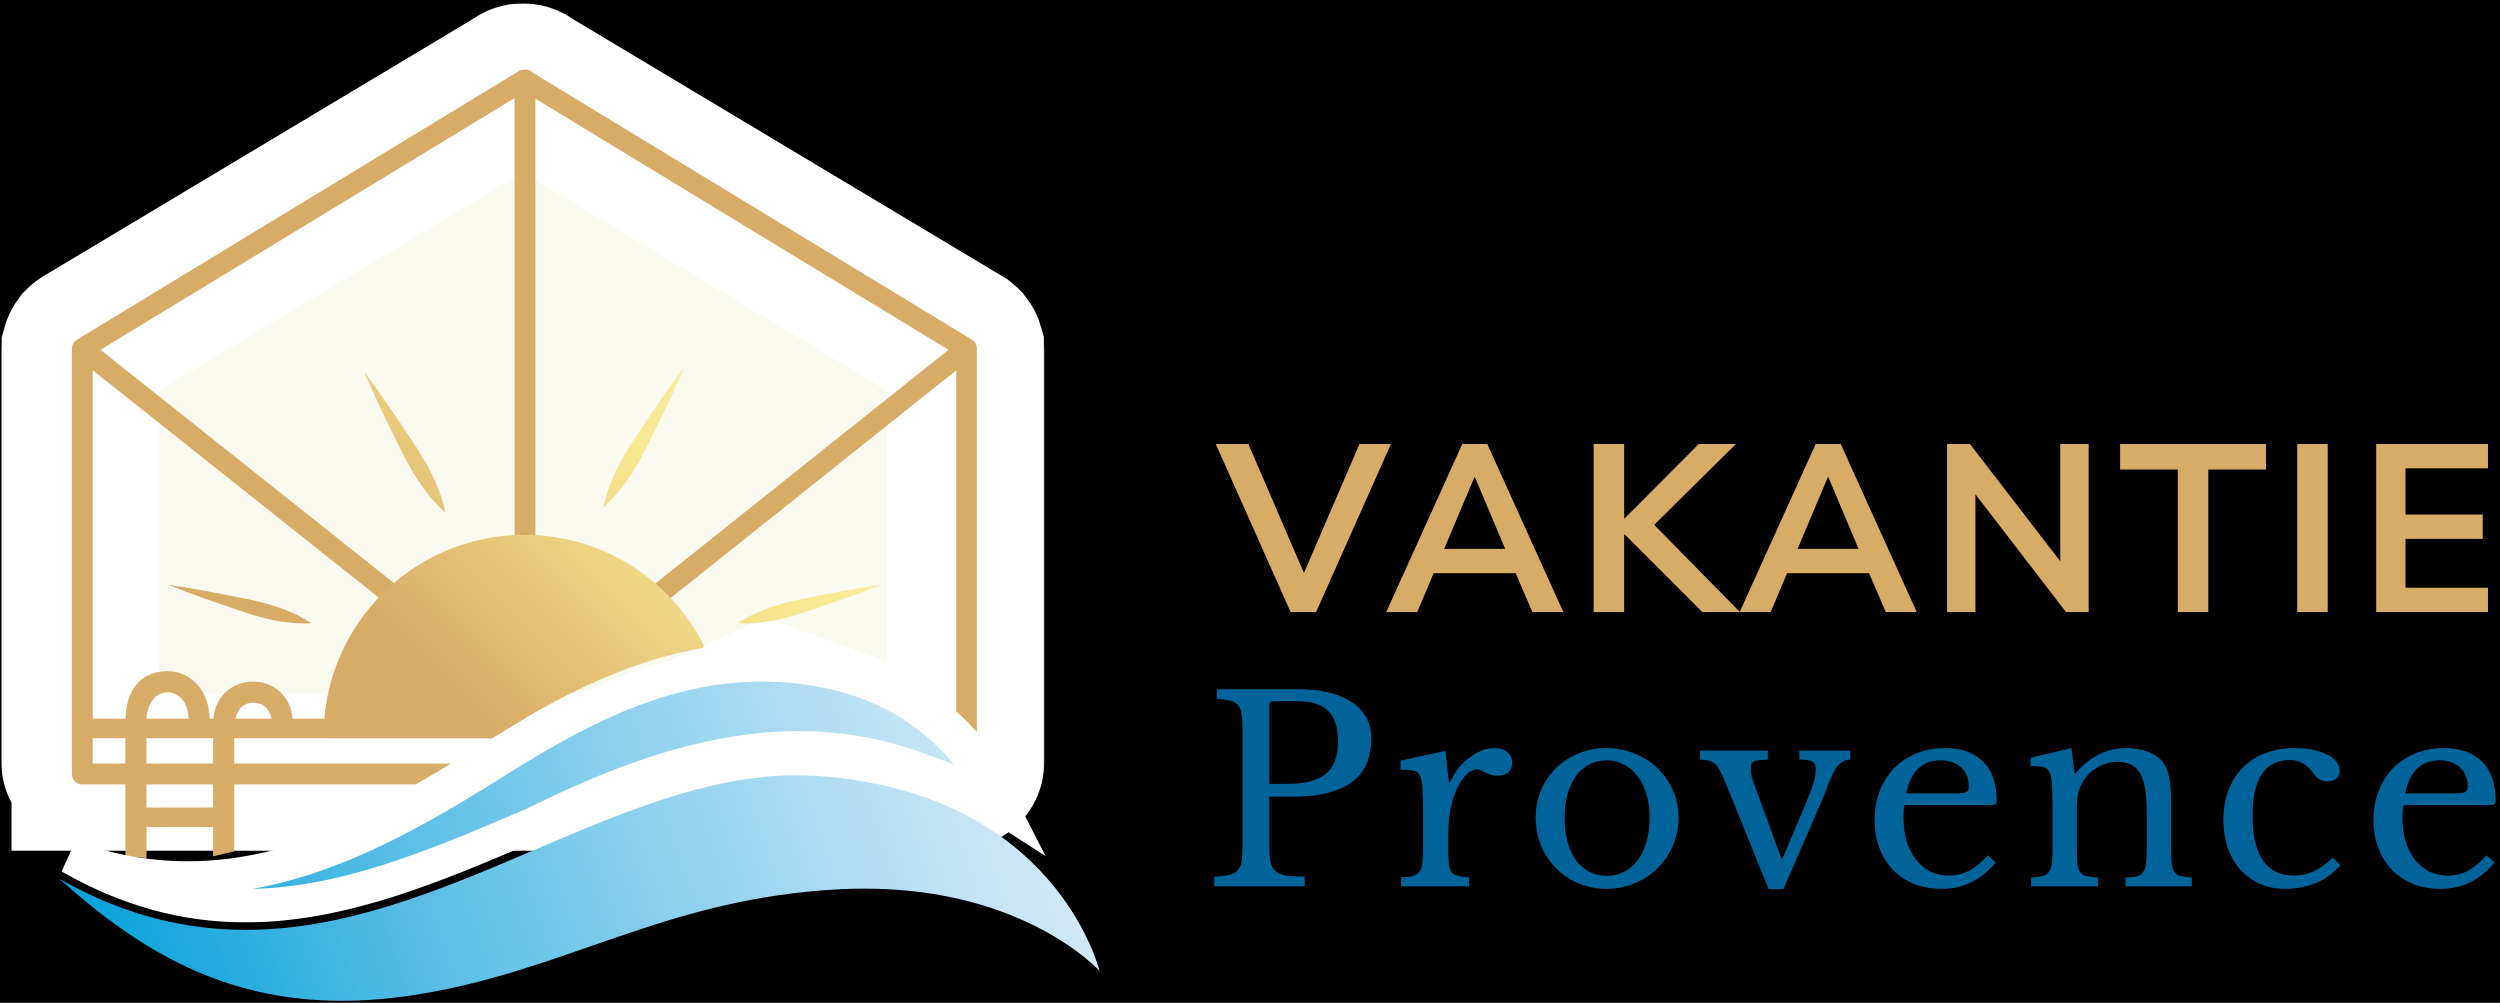 <svg width="531" height="213" viewBox="0 0 531 213" fill="none" xmlns="http://www.w3.org/2000/svg">
<rect width="531" height="213" fill="#none"/>
<rect width="1258" height="3108" transform="translate(-80 -80)" fill="none"/>
<mask id="path-1-outside-1_0_1" maskUnits="userSpaceOnUse" x="0.004" y="0.454" width="222" height="181" fill="black">
<rect fill="white" x="0.004" y="0.454" width="222" height="181"/>
<path d="M19.16 163.575H18.689C17.757 163.575 17.004 162.833 17.004 161.914V74.407C17.004 74.399 17.006 74.391 17.007 74.382L17.009 74.374C17.009 74.368 17.01 74.363 17.01 74.358C17.01 74.291 17.017 74.223 17.028 74.154C17.034 74.107 17.043 74.06 17.055 74.014C17.055 74.002 17.056 73.99 17.06 73.981L17.06 73.975C17.094 73.854 17.145 73.737 17.206 73.621C17.214 73.606 17.223 73.593 17.232 73.579C17.243 73.562 17.256 73.546 17.268 73.527L17.288 73.494C17.302 73.47 17.316 73.448 17.331 73.426C17.343 73.407 17.355 73.39 17.369 73.372L17.532 73.211C17.561 73.186 17.589 73.161 17.617 73.137C17.663 73.099 17.709 73.065 17.757 73.034C17.779 73.023 17.819 72.99 17.819 72.99L109.72 17.963C110.029 17.648 110.456 17.454 110.933 17.454L110.943 17.454L110.955 17.455L110.966 17.457C110.974 17.458 110.982 17.459 110.989 17.459C111.009 17.459 111.029 17.458 111.049 17.458L111.087 17.459L111.108 17.459L111.118 17.458L111.13 17.457C111.141 17.455 111.152 17.454 111.164 17.454C111.641 17.454 112.068 17.648 112.377 17.963L204.278 72.99C204.278 72.99 204.318 73.023 204.34 73.034C204.419 73.084 204.492 73.145 204.565 73.211L204.728 73.372C204.767 73.422 204.795 73.472 204.829 73.527C204.851 73.56 204.874 73.588 204.891 73.621C204.901 73.64 204.91 73.659 204.92 73.678C204.93 73.698 204.94 73.718 204.949 73.739C204.984 73.816 205.014 73.895 205.037 73.975L205.037 73.981C205.037 73.981 205.04 73.99 205.041 73.995C205.042 74.001 205.042 74.007 205.042 74.014C205.054 74.06 205.063 74.106 205.069 74.154C205.08 74.222 205.087 74.29 205.087 74.358C205.087 74.366 205.089 74.374 205.09 74.382C205.091 74.391 205.093 74.399 205.093 74.407V161.914C205.093 162.833 204.34 163.575 203.408 163.575L163.297 149.248L130.141 163.988H19.16V163.575Z"/>
</mask>
<path d="M19.16 163.575H18.689C17.757 163.575 17.004 162.833 17.004 161.914V74.407C17.004 74.399 17.006 74.391 17.007 74.382L17.009 74.374C17.009 74.368 17.01 74.363 17.01 74.358C17.01 74.291 17.017 74.223 17.028 74.154C17.034 74.107 17.043 74.06 17.055 74.014C17.055 74.002 17.056 73.99 17.06 73.981L17.06 73.975C17.094 73.854 17.145 73.737 17.206 73.621C17.214 73.606 17.223 73.593 17.232 73.579C17.243 73.562 17.256 73.546 17.268 73.527L17.288 73.494C17.302 73.47 17.316 73.448 17.331 73.426C17.343 73.407 17.355 73.39 17.369 73.372L17.532 73.211C17.561 73.186 17.589 73.161 17.617 73.137C17.663 73.099 17.709 73.065 17.757 73.034C17.779 73.023 17.819 72.99 17.819 72.99L109.72 17.963C110.029 17.648 110.456 17.454 110.933 17.454L110.943 17.454L110.955 17.455L110.966 17.457C110.974 17.458 110.982 17.459 110.989 17.459C111.009 17.459 111.029 17.458 111.049 17.458L111.087 17.459L111.108 17.459L111.118 17.458L111.13 17.457C111.141 17.455 111.152 17.454 111.164 17.454C111.641 17.454 112.068 17.648 112.377 17.963L204.278 72.99C204.278 72.99 204.318 73.023 204.34 73.034C204.419 73.084 204.492 73.145 204.565 73.211L204.728 73.372C204.767 73.422 204.795 73.472 204.829 73.527C204.851 73.56 204.874 73.588 204.891 73.621C204.901 73.64 204.91 73.659 204.92 73.678C204.93 73.698 204.94 73.718 204.949 73.739C204.984 73.816 205.014 73.895 205.037 73.975L205.037 73.981C205.037 73.981 205.04 73.99 205.041 73.995C205.042 74.001 205.042 74.007 205.042 74.014C205.054 74.06 205.063 74.106 205.069 74.154C205.08 74.222 205.087 74.29 205.087 74.358C205.087 74.366 205.089 74.374 205.09 74.382C205.091 74.391 205.093 74.399 205.093 74.407V161.914C205.093 162.833 204.34 163.575 203.408 163.575L163.297 149.248L130.141 163.988H19.16V163.575Z" fill="#FBFAF0"/>
<path d="M19.16 163.575H18.689C17.757 163.575 17.004 162.833 17.004 161.914V74.407C17.004 74.399 17.006 74.391 17.007 74.382L17.009 74.374C17.009 74.368 17.01 74.363 17.01 74.358C17.01 74.291 17.017 74.223 17.028 74.154C17.034 74.107 17.043 74.06 17.055 74.014C17.055 74.002 17.056 73.99 17.06 73.981L17.06 73.975C17.094 73.854 17.145 73.737 17.206 73.621C17.214 73.606 17.223 73.593 17.232 73.579C17.243 73.562 17.256 73.546 17.268 73.527L17.288 73.494C17.302 73.47 17.316 73.448 17.331 73.426C17.343 73.407 17.355 73.39 17.369 73.372L17.532 73.211C17.561 73.186 17.589 73.161 17.617 73.137C17.663 73.099 17.709 73.065 17.757 73.034C17.779 73.023 17.819 72.99 17.819 72.99L109.72 17.963C110.029 17.648 110.456 17.454 110.933 17.454L110.943 17.454L110.955 17.455L110.966 17.457C110.974 17.458 110.982 17.459 110.989 17.459C111.009 17.459 111.029 17.458 111.049 17.458L111.087 17.459L111.108 17.459L111.118 17.458L111.13 17.457C111.141 17.455 111.152 17.454 111.164 17.454C111.641 17.454 112.068 17.648 112.377 17.963L204.278 72.99C204.278 72.99 204.318 73.023 204.34 73.034C204.419 73.084 204.492 73.145 204.565 73.211L204.728 73.372C204.767 73.422 204.795 73.472 204.829 73.527C204.851 73.56 204.874 73.588 204.891 73.621C204.901 73.64 204.91 73.659 204.92 73.678C204.93 73.698 204.94 73.718 204.949 73.739C204.984 73.816 205.014 73.895 205.037 73.975L205.037 73.981C205.037 73.981 205.04 73.99 205.041 73.995C205.042 74.001 205.042 74.007 205.042 74.014C205.054 74.06 205.063 74.106 205.069 74.154C205.08 74.222 205.087 74.29 205.087 74.358C205.087 74.366 205.089 74.374 205.09 74.382C205.091 74.391 205.093 74.399 205.093 74.407V161.914C205.093 162.833 204.34 163.575 203.408 163.575L163.297 149.248L130.141 163.988H19.16V163.575Z" stroke="white" stroke-width="33.427" mask="url(#path-1-outside-1_0_1)"/>
<mask id="path-2-outside-2_0_1" maskUnits="userSpaceOnUse" x="14.761" y="14.25" width="193" height="153" fill="black">
<rect fill="white" x="14.761" y="14.25" width="193" height="153"/>
<path d="M17.48 166.107H88.127C90.104 164.992 92.069 163.843 94.016 162.677H19.193V156.298H104.349C106.039 155.246 107.764 154.194 109.523 153.148H19.193V77.605L105.085 145.865C105.4 146.117 105.777 146.237 106.148 146.237C106.65 146.237 107.153 146.014 107.49 145.591C108.078 144.848 107.953 143.773 107.216 143.184L20.467 74.244L109.798 19.943V144.224C109.798 145.173 110.563 145.939 111.511 145.939C112.459 145.939 113.225 145.173 113.225 144.224V20.08L202.327 74.244L115.875 143.184C115.132 143.773 115.012 144.853 115.601 145.596C115.938 146.019 116.44 146.242 116.943 146.242C117.32 146.242 117.697 146.122 118.011 145.871L203.6 77.616V150.844C204.783 151.913 205.925 153.045 207.027 154.222V74.055C207.027 74.055 207.022 74.021 207.022 74.004C207.022 73.889 207.005 73.769 206.976 73.655C206.976 73.638 206.976 73.621 206.97 73.609C206.936 73.483 206.885 73.363 206.822 73.243C206.805 73.209 206.782 73.18 206.759 73.146C206.725 73.095 206.696 73.037 206.656 72.986C206.633 72.963 206.61 72.94 206.588 72.918C206.559 72.883 206.525 72.849 206.49 72.82C206.416 72.752 206.342 72.689 206.262 72.637C206.239 72.626 206.222 72.603 206.205 72.592L112.745 15.776C112.431 15.45 111.997 15.25 111.511 15.25C111.488 15.25 111.465 15.256 111.443 15.256C111.117 15.244 110.791 15.324 110.506 15.496L16.589 72.586C16.589 72.586 16.549 72.62 16.526 72.632C16.446 72.683 16.372 72.746 16.298 72.815C16.263 72.849 16.235 72.877 16.201 72.912C16.178 72.935 16.155 72.957 16.132 72.98C16.092 73.032 16.063 73.083 16.029 73.14C16.006 73.175 15.983 73.203 15.966 73.238C15.903 73.358 15.852 73.478 15.818 73.603C15.818 73.615 15.818 73.632 15.812 73.644C15.784 73.758 15.772 73.878 15.766 73.998C15.766 74.015 15.761 74.032 15.761 74.049V164.392C15.761 165.341 16.526 166.107 17.474 166.107H17.48Z"/>
</mask>
<path d="M17.48 166.107H88.127C90.104 164.992 92.069 163.843 94.016 162.677H19.193V156.298H104.349C106.039 155.246 107.764 154.194 109.523 153.148H19.193V77.605L105.085 145.865C105.4 146.117 105.777 146.237 106.148 146.237C106.65 146.237 107.153 146.014 107.49 145.591C108.078 144.848 107.953 143.773 107.216 143.184L20.467 74.244L109.798 19.943V144.224C109.798 145.173 110.563 145.939 111.511 145.939C112.459 145.939 113.225 145.173 113.225 144.224V20.08L202.327 74.244L115.875 143.184C115.132 143.773 115.012 144.853 115.601 145.596C115.938 146.019 116.44 146.242 116.943 146.242C117.32 146.242 117.697 146.122 118.011 145.871L203.6 77.616V150.844C204.783 151.913 205.925 153.045 207.027 154.222V74.055C207.027 74.055 207.022 74.021 207.022 74.004C207.022 73.889 207.005 73.769 206.976 73.655C206.976 73.638 206.976 73.621 206.97 73.609C206.936 73.483 206.885 73.363 206.822 73.243C206.805 73.209 206.782 73.18 206.759 73.146C206.725 73.095 206.696 73.037 206.656 72.986C206.633 72.963 206.61 72.94 206.588 72.918C206.559 72.883 206.525 72.849 206.49 72.82C206.416 72.752 206.342 72.689 206.262 72.637C206.239 72.626 206.222 72.603 206.205 72.592L112.745 15.776C112.431 15.45 111.997 15.25 111.511 15.25C111.488 15.25 111.465 15.256 111.443 15.256C111.117 15.244 110.791 15.324 110.506 15.496L16.589 72.586C16.589 72.586 16.549 72.62 16.526 72.632C16.446 72.683 16.372 72.746 16.298 72.815C16.263 72.849 16.235 72.877 16.201 72.912C16.178 72.935 16.155 72.957 16.132 72.98C16.092 73.032 16.063 73.083 16.029 73.14C16.006 73.175 15.983 73.203 15.966 73.238C15.903 73.358 15.852 73.478 15.818 73.603C15.818 73.615 15.818 73.632 15.812 73.644C15.784 73.758 15.772 73.878 15.766 73.998C15.766 74.015 15.761 74.032 15.761 74.049V164.392C15.761 165.341 16.526 166.107 17.474 166.107H17.48Z" fill="#D7AC67"/>
<path d="M17.48 166.107H88.127C90.104 164.992 92.069 163.843 94.016 162.677H19.193V156.298H104.349C106.039 155.246 107.764 154.194 109.523 153.148H19.193V77.605L105.085 145.865C105.4 146.117 105.777 146.237 106.148 146.237C106.65 146.237 107.153 146.014 107.49 145.591C108.078 144.848 107.953 143.773 107.216 143.184L20.467 74.244L109.798 19.943V144.224C109.798 145.173 110.563 145.939 111.511 145.939C112.459 145.939 113.225 145.173 113.225 144.224V20.08L202.327 74.244L115.875 143.184C115.132 143.773 115.012 144.853 115.601 145.596C115.938 146.019 116.44 146.242 116.943 146.242C117.32 146.242 117.697 146.122 118.011 145.871L203.6 77.616V150.844C204.783 151.913 205.925 153.045 207.027 154.222V74.055C207.027 74.055 207.022 74.021 207.022 74.004C207.022 73.889 207.005 73.769 206.976 73.655C206.976 73.638 206.976 73.621 206.97 73.609C206.936 73.483 206.885 73.363 206.822 73.243C206.805 73.209 206.782 73.18 206.759 73.146C206.725 73.095 206.696 73.037 206.656 72.986C206.633 72.963 206.61 72.94 206.588 72.918C206.559 72.883 206.525 72.849 206.49 72.82C206.416 72.752 206.342 72.689 206.262 72.637C206.239 72.626 206.222 72.603 206.205 72.592L112.745 15.776C112.431 15.45 111.997 15.25 111.511 15.25C111.488 15.25 111.465 15.256 111.443 15.256C111.117 15.244 110.791 15.324 110.506 15.496L16.589 72.586C16.589 72.586 16.549 72.62 16.526 72.632C16.446 72.683 16.372 72.746 16.298 72.815C16.263 72.849 16.235 72.877 16.201 72.912C16.178 72.935 16.155 72.957 16.132 72.98C16.092 73.032 16.063 73.083 16.029 73.14C16.006 73.175 15.983 73.203 15.966 73.238C15.903 73.358 15.852 73.478 15.818 73.603C15.818 73.615 15.818 73.632 15.812 73.644C15.784 73.758 15.772 73.878 15.766 73.998C15.766 74.015 15.761 74.032 15.761 74.049V164.392C15.761 165.341 16.526 166.107 17.474 166.107H17.48Z" stroke="#D7AC67" mask="url(#path-2-outside-2_0_1)"/>
<path d="M35.78 124.228C40.663 126.206 45.627 127.915 50.607 129.59C55.594 131.34 60.786 132.683 66.132 132.368C61.665 129.425 56.496 127.984 51.304 127.006C46.152 125.966 41 124.96 35.78 124.228Z" fill="url(#paint0_linear_0_1)"/>
<path d="M171.495 127.006C166.303 127.984 161.134 129.425 156.667 132.368C162.008 132.683 167.2 131.345 172.192 129.59C177.178 127.915 182.141 126.206 187.019 124.228C181.804 124.954 176.652 125.96 171.495 127.006V127.006Z" fill="url(#paint1_linear_0_1)"/>
<path d="M138.087 93.502C140.652 88.335 143.182 83.156 145.432 77.828C141.948 82.441 138.732 87.226 135.54 92.033C132.267 96.824 129.377 101.951 128.194 107.708C132.581 103.803 135.574 98.733 138.087 93.502V93.502Z" fill="url(#paint2_linear_0_1)"/>
<path d="M94.599 108.88C93.416 103.123 90.52 97.996 87.253 93.205C84.06 88.398 80.845 83.613 77.361 79C79.611 84.328 82.141 89.501 84.706 94.674C87.219 99.905 90.206 104.975 94.599 108.88V108.88Z" fill="url(#paint3_linear_0_1)"/>
<mask id="path-7-outside-3_0_1" maskUnits="userSpaceOnUse" x="68.233" y="113.099" width="82" height="44" fill="black">
<rect fill="white" x="68.233" y="113.099" width="82" height="44"/>
<path d="M148.985 137.187C142.017 123.485 127.806 114.099 111.397 114.099C88.11 114.099 69.233 132.991 69.233 156.297H104.349C117.286 148.254 132.062 140.091 148.991 137.187H148.985Z"/>
</mask>
<path d="M148.985 137.187C142.017 123.485 127.806 114.099 111.397 114.099C88.11 114.099 69.233 132.991 69.233 156.297H104.349C117.286 148.254 132.062 140.091 148.991 137.187H148.985Z" fill="url(#paint4_linear_0_1)"/>
<path d="M148.985 137.187C142.017 123.485 127.806 114.099 111.397 114.099C88.11 114.099 69.233 132.991 69.233 156.297H104.349C117.286 148.254 132.062 140.091 148.991 137.187H148.985Z" stroke="url(#paint5_linear_0_1)" stroke-linejoin="round" mask="url(#path-7-outside-3_0_1)"/>
<mask id="path-8-outside-4_0_1" maskUnits="userSpaceOnUse" x="26.138" y="142.052" width="37" height="41" fill="black">
<rect fill="white" x="26.138" y="142.052" width="37" height="41"/>
<path d="M61.688 153.336C61.619 150.272 60.306 148.409 59.215 147.38C57.77 146.014 55.828 145.265 53.754 145.265C49.785 145.265 45.769 148.123 45.769 153.594V163.077H30.611V153.142C30.611 148.603 33.204 146.54 35.608 146.54C36.865 146.54 38.047 147.077 38.927 148.049C40.001 149.238 40.566 150.993 40.566 153.142L40.583 153.851L44.05 153.811C44.05 153.811 44.05 153.188 44.05 153.085C44.044 150.089 43.165 147.534 41.508 145.705C39.961 143.996 37.864 143.052 35.614 143.052C31.399 143.052 27.138 145.465 27.138 153.416V181.358L30.616 181.724V175.162H45.764V181.25L49.259 180.444V154.926C49.259 150.272 51.595 148.752 53.76 148.752C54.942 148.752 56.033 149.169 56.839 149.918C57.69 150.718 58.164 151.913 58.209 153.365L58.227 153.874H61.711L61.699 153.336H61.688ZM45.769 166.01V172.018H30.611V166.01H45.775H45.769Z"/>
</mask>
<path d="M61.688 153.336C61.619 150.272 60.306 148.409 59.215 147.38C57.77 146.014 55.828 145.265 53.754 145.265C49.785 145.265 45.769 148.123 45.769 153.594V163.077H30.611V153.142C30.611 148.603 33.204 146.54 35.608 146.54C36.865 146.54 38.047 147.077 38.927 148.049C40.001 149.238 40.566 150.993 40.566 153.142L40.583 153.851L44.05 153.811C44.05 153.811 44.05 153.188 44.05 153.085C44.044 150.089 43.165 147.534 41.508 145.705C39.961 143.996 37.864 143.052 35.614 143.052C31.399 143.052 27.138 145.465 27.138 153.416V181.358L30.616 181.724V175.162H45.764V181.25L49.259 180.444V154.926C49.259 150.272 51.595 148.752 53.76 148.752C54.942 148.752 56.033 149.169 56.839 149.918C57.69 150.718 58.164 151.913 58.209 153.365L58.227 153.874H61.711L61.699 153.336H61.688ZM45.769 166.01V172.018H30.611V166.01H45.775H45.769Z" fill="#D7AC67"/>
<path d="M61.688 153.336C61.619 150.272 60.306 148.409 59.215 147.38C57.77 146.014 55.828 145.265 53.754 145.265C49.785 145.265 45.769 148.123 45.769 153.594V163.077H30.611V153.142C30.611 148.603 33.204 146.54 35.608 146.54C36.865 146.54 38.047 147.077 38.927 148.049C40.001 149.238 40.566 150.993 40.566 153.142L40.583 153.851L44.05 153.811C44.05 153.811 44.05 153.188 44.05 153.085C44.044 150.089 43.165 147.534 41.508 145.705C39.961 143.996 37.864 143.052 35.614 143.052C31.399 143.052 27.138 145.465 27.138 153.416V181.358L30.616 181.724V175.162H45.764V181.25L49.259 180.444V154.926C49.259 150.272 51.595 148.752 53.76 148.752C54.942 148.752 56.033 149.169 56.839 149.918C57.69 150.718 58.164 151.913 58.209 153.365L58.227 153.874H61.711L61.699 153.336H61.688ZM45.769 166.01V172.018H30.611V166.01H45.775H45.769Z" stroke="#D7AC67" mask="url(#path-8-outside-4_0_1)"/>
<path d="M169.21 164.667C131.216 164.667 94.159 197.502 52.207 197.502C39.516 197.502 26.373 194.495 12.625 186.663C29.646 201.995 47.58 212.57 72.603 212.57C77.11 212.57 81.839 212.227 86.837 211.507C119.61 206.791 140.955 190.682 178.64 188.864C180.343 188.784 182.01 188.744 183.632 188.744C217.857 188.744 233.541 206.242 233.541 206.242C233.541 206.242 224.477 168.211 173.466 164.804C173.469 164.807 170.059 164.667 169.21 164.667Z" fill="url(#paint6_linear_0_1)"/>
<mask id="path-10-outside-5_0_1" maskUnits="userSpaceOnUse" x="12.835" y="137.223" width="210" height="59" fill="black">
<rect fill="white" x="12.835" y="137.223" width="210" height="59"/>
<path d="M15.167 182.193C27.172 189.03 39.293 192.357 52.207 192.357C72.655 192.357 92.457 183.908 111.608 175.739C112.134 175.516 112.659 175.288 113.185 175.065C114.567 174.407 115.943 173.744 117.32 173.081C134.763 164.701 152.167 158.847 169.616 158.847C178.635 158.847 187.659 160.413 196.706 163.998C200.196 165.158 203.532 166.53 206.685 168.119C208.844 169.211 210.917 170.406 212.91 171.692C203.069 152.439 187.202 142.59 165.926 141.343C164.538 141.263 163.167 141.223 161.802 141.223C140.629 141.223 122.683 150.821 105.011 161.934C84.466 174.853 63.447 186.486 39.91 186.486C31.873 186.486 23.546 185.131 14.835 182.01L15.155 182.193H15.167Z"/>
</mask>
<path d="M15.167 182.193C27.172 189.03 39.293 192.357 52.207 192.357C72.655 192.357 92.457 183.908 111.608 175.739C112.134 175.516 112.659 175.288 113.185 175.065C114.567 174.407 115.943 173.744 117.32 173.081C134.763 164.701 152.167 158.847 169.616 158.847C178.635 158.847 187.659 160.413 196.706 163.998C200.196 165.158 203.532 166.53 206.685 168.119C208.844 169.211 210.917 170.406 212.91 171.692C203.069 152.439 187.202 142.59 165.926 141.343C164.538 141.263 163.167 141.223 161.802 141.223C140.629 141.223 122.683 150.821 105.011 161.934C84.466 174.853 63.447 186.486 39.91 186.486C31.873 186.486 23.546 185.131 14.835 182.01L15.155 182.193H15.167Z" fill="url(#paint7_linear_0_1)"/>
<path d="M15.167 182.193C27.172 189.03 39.293 192.357 52.207 192.357C72.655 192.357 92.457 183.908 111.608 175.739C112.134 175.516 112.659 175.288 113.185 175.065C114.567 174.407 115.943 173.744 117.32 173.081C134.763 164.701 152.167 158.847 169.616 158.847C178.635 158.847 187.659 160.413 196.706 163.998C200.196 165.158 203.532 166.53 206.685 168.119C208.844 169.211 210.917 170.406 212.91 171.692C203.069 152.439 187.202 142.59 165.926 141.343C164.538 141.263 163.167 141.223 161.802 141.223C140.629 141.223 122.683 150.821 105.011 161.934C84.466 174.853 63.447 186.486 39.91 186.486C31.873 186.486 23.546 185.131 14.835 182.01L15.155 182.193H15.167Z" stroke="white" stroke-width="7.105" mask="url(#path-10-outside-5_0_1)"/>
<path d="M274.122 130L258.225 94.309H265.161L276.957 121.697L288.752 94.309H295.435L279.538 130H274.122Z" fill="#D7AC67"/>
<path d="M294.438 130L310.588 94.309H315.903L332.053 130H325.472L321.928 121.748H304.513L301.02 130H294.438ZM313.17 101.346L306.74 116.584H319.7L313.271 101.346H313.17Z" fill="#D7AC67"/>
<path d="M338.489 130V94.309H344.969V110.104H345.071L360.815 94.309H368.712L351.348 111.471L369.573 130H361.574L345.071 113.496H344.969V130H338.489Z" fill="#D7AC67"/>
<path d="M369.506 130L385.655 94.309H390.971L407.12 130H400.539L396.995 121.748H379.58L376.087 130H369.506ZM388.237 101.346L381.808 116.584H394.768L388.338 101.346H388.237Z" fill="#D7AC67"/>
<path d="M413.557 130V94.309H418.417L437.604 119.217V94.309H443.628V130H438.819L419.581 104.991V130H413.557Z" fill="#D7AC67"/>
<path d="M462.564 130V99.726H450.313V94.309H481.295V99.726H469.044V130H462.564Z" fill="#D7AC67"/>
<path d="M487.932 130V94.309H494.412V130H487.932Z" fill="#D7AC67"/>
<path d="M504.701 130V94.309H528.445V99.473H510.928V109.294H527.331V114.458H510.928V124.836H528.445V130H504.701Z" fill="#D7AC67"/>
<path d="M291.253 156.876C291.253 158.797 290.945 160.519 290.329 162.041C289.712 163.564 288.734 164.851 287.392 165.902C286.087 166.953 284.365 167.769 282.227 168.349C280.124 168.929 277.55 169.219 274.505 169.219H269.612V179.713C269.612 181.054 269.684 182.16 269.829 183.03C270.01 183.864 270.355 184.516 270.862 184.987C271.406 185.459 272.167 185.785 273.146 185.966C274.161 186.111 275.484 186.184 277.115 186.184V188.25H257.921V186.184C259.19 186.147 260.205 186.039 260.966 185.857C261.764 185.676 262.38 185.368 262.815 184.933C263.25 184.498 263.54 183.882 263.685 183.084C263.83 182.287 263.902 181.254 263.902 179.985V154.646C263.902 153.377 263.83 152.362 263.685 151.601C263.576 150.804 263.322 150.187 262.924 149.752C262.561 149.281 262.017 148.973 261.292 148.828C260.567 148.647 259.625 148.52 258.465 148.447V146.381H275.539C280.541 146.381 284.402 147.306 287.12 149.154C289.875 151.003 291.253 153.577 291.253 156.876ZM269.612 166.5H273.472C277.097 166.5 279.78 165.811 281.52 164.434C283.296 163.02 284.184 160.718 284.184 157.528C284.184 154.447 283.477 152.254 282.064 150.949C280.686 149.607 278.511 148.937 275.539 148.937H270.536C269.92 148.937 269.612 149.245 269.612 149.861V166.5Z" fill="#00639A"/>
<path d="M307.594 179.604C307.594 181.091 307.63 182.269 307.703 183.139C307.775 184.009 307.956 184.679 308.246 185.151C308.573 185.586 309.026 185.876 309.606 186.021C310.186 186.166 311.001 186.274 312.053 186.347V188.25H297.589V186.347C298.64 186.311 299.474 186.22 300.09 186.075C300.706 185.894 301.178 185.586 301.504 185.151C301.83 184.716 302.029 184.099 302.102 183.302C302.211 182.468 302.265 181.362 302.265 179.985V173.623C302.265 171.158 302.229 169.237 302.156 167.859C302.12 166.482 301.939 165.467 301.613 164.814C301.323 164.162 300.851 163.781 300.199 163.672C299.546 163.527 298.64 163.455 297.48 163.455V161.552L306.996 159.486L307.757 166.228H307.974C308.446 165.141 309.026 164.144 309.714 163.237C310.439 162.331 311.219 161.57 312.053 160.954C312.886 160.301 313.756 159.794 314.663 159.431C315.569 159.069 316.493 158.887 317.436 158.887C318.596 158.887 319.502 159.177 320.154 159.757C320.843 160.301 321.188 161.044 321.188 161.987C321.188 162.857 320.916 163.546 320.372 164.053C319.828 164.524 319.049 164.76 318.034 164.76C317.454 164.76 316.964 164.687 316.566 164.542C316.167 164.397 315.804 164.252 315.478 164.107C315.188 163.926 314.898 163.763 314.608 163.618C314.354 163.473 314.064 163.401 313.738 163.401C312.759 163.401 311.781 164.035 310.802 165.304C309.823 166.536 309.062 168.113 308.518 170.034C308.228 171.086 307.993 172.282 307.811 173.623C307.666 174.928 307.594 176.306 307.594 177.756V179.604Z" fill="#00639A"/>
<path d="M341.242 158.887C343.308 158.887 345.266 159.268 347.115 160.029C348.963 160.754 350.577 161.769 351.954 163.074C353.368 164.379 354.473 165.938 355.271 167.751C356.105 169.527 356.522 171.484 356.522 173.623C356.522 175.834 356.105 177.864 355.271 179.713C354.473 181.562 353.368 183.157 351.954 184.498C350.577 185.839 348.963 186.891 347.115 187.652C345.266 188.413 343.308 188.794 341.242 188.794C339.212 188.794 337.273 188.431 335.424 187.706C333.612 186.945 332.017 185.894 330.639 184.552C329.262 183.211 328.174 181.616 327.377 179.767C326.579 177.882 326.18 175.834 326.18 173.623C326.18 171.484 326.579 169.509 327.377 167.696C328.174 165.884 329.262 164.325 330.639 163.02C332.017 161.715 333.612 160.7 335.424 159.975C337.273 159.25 339.212 158.887 341.242 158.887ZM341.242 161.497C339.901 161.497 338.668 161.787 337.545 162.367C336.457 162.947 335.515 163.781 334.717 164.869C333.956 165.92 333.358 167.207 332.923 168.729C332.524 170.216 332.325 171.865 332.325 173.677C332.325 175.562 332.524 177.266 332.923 178.789C333.358 180.311 333.956 181.616 334.717 182.704C335.515 183.755 336.457 184.571 337.545 185.151C338.632 185.731 339.865 186.021 341.242 186.021C342.62 186.021 343.87 185.731 344.994 185.151C346.118 184.571 347.078 183.737 347.876 182.649C348.673 181.562 349.29 180.257 349.725 178.734C350.16 177.212 350.377 175.526 350.377 173.677C350.377 171.865 350.16 170.216 349.725 168.729C349.29 167.243 348.673 165.974 347.876 164.923C347.078 163.836 346.118 163.002 344.994 162.422C343.87 161.806 342.62 161.497 341.242 161.497Z" fill="#00639A"/>
<path d="M366.459 166.174C366.024 165.086 365.626 164.234 365.263 163.618C364.937 162.966 364.574 162.476 364.176 162.15C363.777 161.824 363.324 161.624 362.816 161.552C362.345 161.443 361.765 161.371 361.076 161.334V159.431H375.486V161.334C374.761 161.371 374.163 161.407 373.691 161.443C373.22 161.479 372.839 161.57 372.549 161.715C372.296 161.824 372.114 162.005 372.006 162.259C371.897 162.476 371.843 162.802 371.843 163.237C371.843 163.854 371.915 164.434 372.06 164.977C372.241 165.521 372.423 166.065 372.604 166.609L378.368 182.377H378.585L383.533 170.687C384.294 168.874 384.838 167.424 385.164 166.337C385.491 165.249 385.654 164.289 385.654 163.455C385.654 162.621 385.436 162.059 385.001 161.769C384.566 161.479 383.624 161.334 382.174 161.334V159.431H392.994V161.334C392.414 161.334 391.889 161.479 391.418 161.769C390.946 162.059 390.529 162.422 390.167 162.857C389.877 163.256 389.569 163.799 389.243 164.488C388.953 165.141 388.644 165.829 388.318 166.554C388.028 167.279 387.756 168.004 387.503 168.729C387.249 169.418 387.013 169.98 386.796 170.415L378.803 188.848H375.649L366.459 166.174Z" fill="#00639A"/>
<path d="M423.874 183.193C420.792 186.927 416.968 188.794 412.4 188.794C410.262 188.794 408.322 188.449 406.582 187.761C404.842 187.036 403.338 186.039 402.069 184.77C400.837 183.465 399.876 181.924 399.187 180.148C398.499 178.336 398.154 176.342 398.154 174.167C398.154 171.956 398.517 169.907 399.242 168.022C399.967 166.137 400.982 164.524 402.287 163.183C403.628 161.842 405.205 160.791 407.017 160.029C408.866 159.268 410.878 158.887 413.053 158.887C416.569 158.887 419.288 159.848 421.209 161.769C423.13 163.654 424.091 166.373 424.091 169.926C424.091 170.433 423.982 170.741 423.765 170.85C423.584 170.959 423.13 171.013 422.405 171.013H404.516C404.444 171.303 404.389 171.666 404.353 172.101C404.317 172.499 404.299 172.952 404.299 173.46C404.299 175.345 404.516 177.067 404.951 178.626C405.422 180.148 406.075 181.453 406.909 182.541C407.779 183.628 408.794 184.48 409.954 185.096C411.15 185.676 412.473 185.966 413.923 185.966C415.445 185.966 416.859 185.64 418.164 184.987C419.469 184.299 420.81 183.193 422.188 181.671L423.874 183.193ZM414.902 168.512C415.627 168.512 416.207 168.494 416.642 168.457C417.077 168.421 417.403 168.349 417.62 168.24C417.838 168.131 417.983 167.986 418.055 167.805C418.128 167.587 418.164 167.316 418.164 166.989C418.164 165.322 417.62 163.999 416.533 163.02C415.482 162.005 414.032 161.497 412.183 161.497C408.268 161.497 405.839 163.836 404.897 168.512H414.902Z" fill="#00639A"/>
<path d="M441.124 179.713C441.124 181.199 441.16 182.377 441.232 183.247C441.305 184.081 441.486 184.734 441.776 185.205C442.102 185.64 442.555 185.93 443.135 186.075C443.752 186.22 444.585 186.329 445.637 186.401V188.25H431.39V186.401C432.405 186.329 433.203 186.22 433.783 186.075C434.399 185.93 434.87 185.64 435.197 185.205C435.523 184.77 435.722 184.154 435.795 183.356C435.904 182.559 435.958 181.471 435.958 180.094V172.862C435.958 168.548 435.849 165.92 435.632 164.977C435.523 164.506 435.378 164.126 435.197 163.836C435.052 163.509 434.816 163.274 434.49 163.129C434.164 162.947 433.747 162.839 433.239 162.802C432.732 162.73 432.079 162.694 431.282 162.694V160.954L439.982 158.887L440.634 164.271H440.852C442.229 162.567 443.842 161.244 445.691 160.301C447.54 159.359 449.552 158.887 451.727 158.887C453.394 158.887 454.917 159.159 456.294 159.703C457.672 160.247 458.723 160.99 459.448 161.932C460.064 162.766 460.499 163.854 460.753 165.195C461.007 166.5 461.134 168.312 461.134 170.632V179.713C461.134 181.199 461.17 182.377 461.242 183.247C461.351 184.081 461.55 184.734 461.84 185.205C462.13 185.64 462.565 185.93 463.145 186.075C463.762 186.22 464.559 186.329 465.538 186.401V188.25H451.455V186.401C452.47 186.365 453.267 186.274 453.847 186.129C454.464 185.948 454.917 185.64 455.207 185.205C455.533 184.77 455.732 184.154 455.805 183.356C455.914 182.522 455.968 181.435 455.968 180.094V172.916C455.968 170.85 455.859 169.11 455.642 167.696C455.424 166.282 455.062 165.141 454.554 164.271C454.083 163.401 453.449 162.784 452.651 162.422C451.854 162.023 450.893 161.824 449.769 161.824C448.138 161.824 446.634 162.259 445.256 163.129C443.915 163.962 442.864 165.122 442.102 166.609C441.921 166.971 441.758 167.316 441.613 167.642C441.504 167.968 441.414 168.349 441.341 168.784C441.269 169.219 441.214 169.726 441.178 170.306C441.142 170.85 441.124 171.557 441.124 172.427V179.713Z" fill="#00639A"/>
<path d="M497.1 183.737C495.795 185.332 494.109 186.582 492.043 187.489C489.977 188.359 487.748 188.794 485.355 188.794C483.434 188.794 481.658 188.449 480.026 187.761C478.431 187.036 477.054 186.039 475.894 184.77C474.734 183.465 473.828 181.906 473.175 180.094C472.559 178.281 472.251 176.269 472.251 174.058C472.251 171.738 472.613 169.654 473.338 167.805C474.063 165.92 475.078 164.325 476.383 163.02C477.724 161.679 479.319 160.664 481.168 159.975C483.053 159.25 485.119 158.887 487.367 158.887C488.781 158.887 490.068 159.014 491.228 159.268C492.388 159.486 493.384 159.812 494.218 160.247C495.088 160.646 495.759 161.153 496.23 161.769C496.701 162.349 496.937 162.984 496.937 163.672C496.937 164.397 496.701 164.959 496.23 165.358C495.759 165.757 495.106 165.956 494.273 165.956C493.62 165.956 493.076 165.829 492.641 165.576C492.206 165.286 491.644 164.669 490.956 163.727C490.231 162.893 489.524 162.313 488.835 161.987C488.183 161.624 487.331 161.443 486.279 161.443C483.706 161.443 481.748 162.44 480.407 164.434C479.102 166.427 478.449 169.364 478.449 173.242C478.449 177.411 479.174 180.583 480.624 182.758C482.111 184.897 484.268 185.966 487.095 185.966C488.618 185.966 490.049 185.676 491.391 185.096C492.732 184.48 494.091 183.501 495.469 182.16L497.1 183.737Z" fill="#00639A"/>
<path d="M529.841 183.193C526.76 186.927 522.935 188.794 518.368 188.794C516.229 188.794 514.29 188.449 512.55 187.761C510.81 187.036 509.305 186.039 508.037 184.77C506.804 183.465 505.844 181.924 505.155 180.148C504.466 178.336 504.122 176.342 504.122 174.167C504.122 171.956 504.484 169.907 505.209 168.022C505.934 166.137 506.949 164.524 508.254 163.183C509.595 161.842 511.172 160.791 512.985 160.029C514.834 159.268 516.845 158.887 519.02 158.887C522.537 158.887 525.255 159.848 527.177 161.769C529.098 163.654 530.059 166.373 530.059 169.926C530.059 170.433 529.95 170.741 529.732 170.85C529.551 170.959 529.098 171.013 528.373 171.013H510.484C510.411 171.303 510.357 171.666 510.32 172.101C510.284 172.499 510.266 172.952 510.266 173.46C510.266 175.345 510.484 177.067 510.919 178.626C511.39 180.148 512.042 181.453 512.876 182.541C513.746 183.628 514.761 184.48 515.921 185.096C517.117 185.676 518.44 185.966 519.89 185.966C521.413 185.966 522.827 185.64 524.132 184.987C525.437 184.299 526.778 183.193 528.155 181.671L529.841 183.193ZM520.869 168.512C521.594 168.512 522.174 168.494 522.609 168.457C523.044 168.421 523.37 168.349 523.588 168.24C523.805 168.131 523.95 167.986 524.023 167.805C524.095 167.587 524.132 167.316 524.132 166.989C524.132 165.322 523.588 163.999 522.5 163.02C521.449 162.005 519.999 161.497 518.15 161.497C514.235 161.497 511.807 163.836 510.864 168.512H520.869Z" fill="#00639A"/>
<defs>
<linearGradient id="paint0_linear_0_1" x1="19.833" y1="159.447" x2="180.311" y2="-0.896" gradientUnits="userSpaceOnUse">
<stop stop-color="#D7AC67"/>
<stop offset="0.28" stop-color="#D7AC67"/>
<stop offset="0.56" stop-color="#F9E891"/>
<stop offset="1" stop-color="#F9F7D9"/>
</linearGradient>
<linearGradient id="paint1_linear_0_1" x1="80.274" y1="219.944" x2="240.751" y2="59.601" gradientUnits="userSpaceOnUse">
<stop stop-color="#D7AC67"/>
<stop offset="0.28" stop-color="#D7AC67"/>
<stop offset="0.56" stop-color="#F9E891"/>
<stop offset="1" stop-color="#F9F7D9"/>
</linearGradient>
<linearGradient id="paint2_linear_0_1" x1="45.027" y1="184.668" x2="205.504" y2="24.324" gradientUnits="userSpaceOnUse">
<stop stop-color="#D7AC67"/>
<stop offset="0.28" stop-color="#D7AC67"/>
<stop offset="0.56" stop-color="#F9E891"/>
<stop offset="1" stop-color="#F9F7D9"/>
</linearGradient>
<linearGradient id="paint3_linear_0_1" x1="20.175" y1="159.796" x2="180.653" y2="-0.548" gradientUnits="userSpaceOnUse">
<stop stop-color="#D7AC67"/>
<stop offset="0.28" stop-color="#D7AC67"/>
<stop offset="0.56" stop-color="#F9E891"/>
<stop offset="1" stop-color="#F9F7D9"/>
</linearGradient>
<linearGradient id="paint4_linear_0_1" x1="53.76" y1="193.403" x2="214.215" y2="33.076" gradientUnits="userSpaceOnUse">
<stop stop-color="#D7AC67"/>
<stop offset="0.28" stop-color="#D7AC67"/>
<stop offset="0.56" stop-color="#F9E891"/>
<stop offset="1" stop-color="#F9F7D9"/>
</linearGradient>
<linearGradient id="paint5_linear_0_1" x1="53.76" y1="193.403" x2="214.215" y2="33.076" gradientUnits="userSpaceOnUse">
<stop stop-color="#D7AC67"/>
<stop offset="0.28" stop-color="#D7AC67"/>
<stop offset="0.56" stop-color="#F9E891"/>
<stop offset="1" stop-color="#F9F7D9"/>
</linearGradient>
<linearGradient id="paint6_linear_0_1" x1="22.055" y1="230.994" x2="254.492" y2="151.666" gradientUnits="userSpaceOnUse">
<stop stop-color="#009FD9"/>
<stop offset="0.03" stop-color="#08A2DA"/>
<stop offset="0.3" stop-color="#56BDE5"/>
<stop offset="0.55" stop-color="#94D3EE"/>
<stop offset="0.75" stop-color="#C0E2F5"/>
<stop offset="0.91" stop-color="#DBECF9"/>
<stop offset="1" stop-color="#E6F0FB"/>
</linearGradient>
<linearGradient id="paint7_linear_0_1" x1="15.098" y1="210.627" x2="247.541" y2="131.298" gradientUnits="userSpaceOnUse">
<stop stop-color="#009FD9"/>
<stop offset="0.03" stop-color="#08A2DA"/>
<stop offset="0.3" stop-color="#56BDE5"/>
<stop offset="0.55" stop-color="#94D3EE"/>
<stop offset="0.75" stop-color="#C0E2F5"/>
<stop offset="0.91" stop-color="#DBECF9"/>
<stop offset="1" stop-color="#E6F0FB"/>
</linearGradient>
</defs>
</svg>
